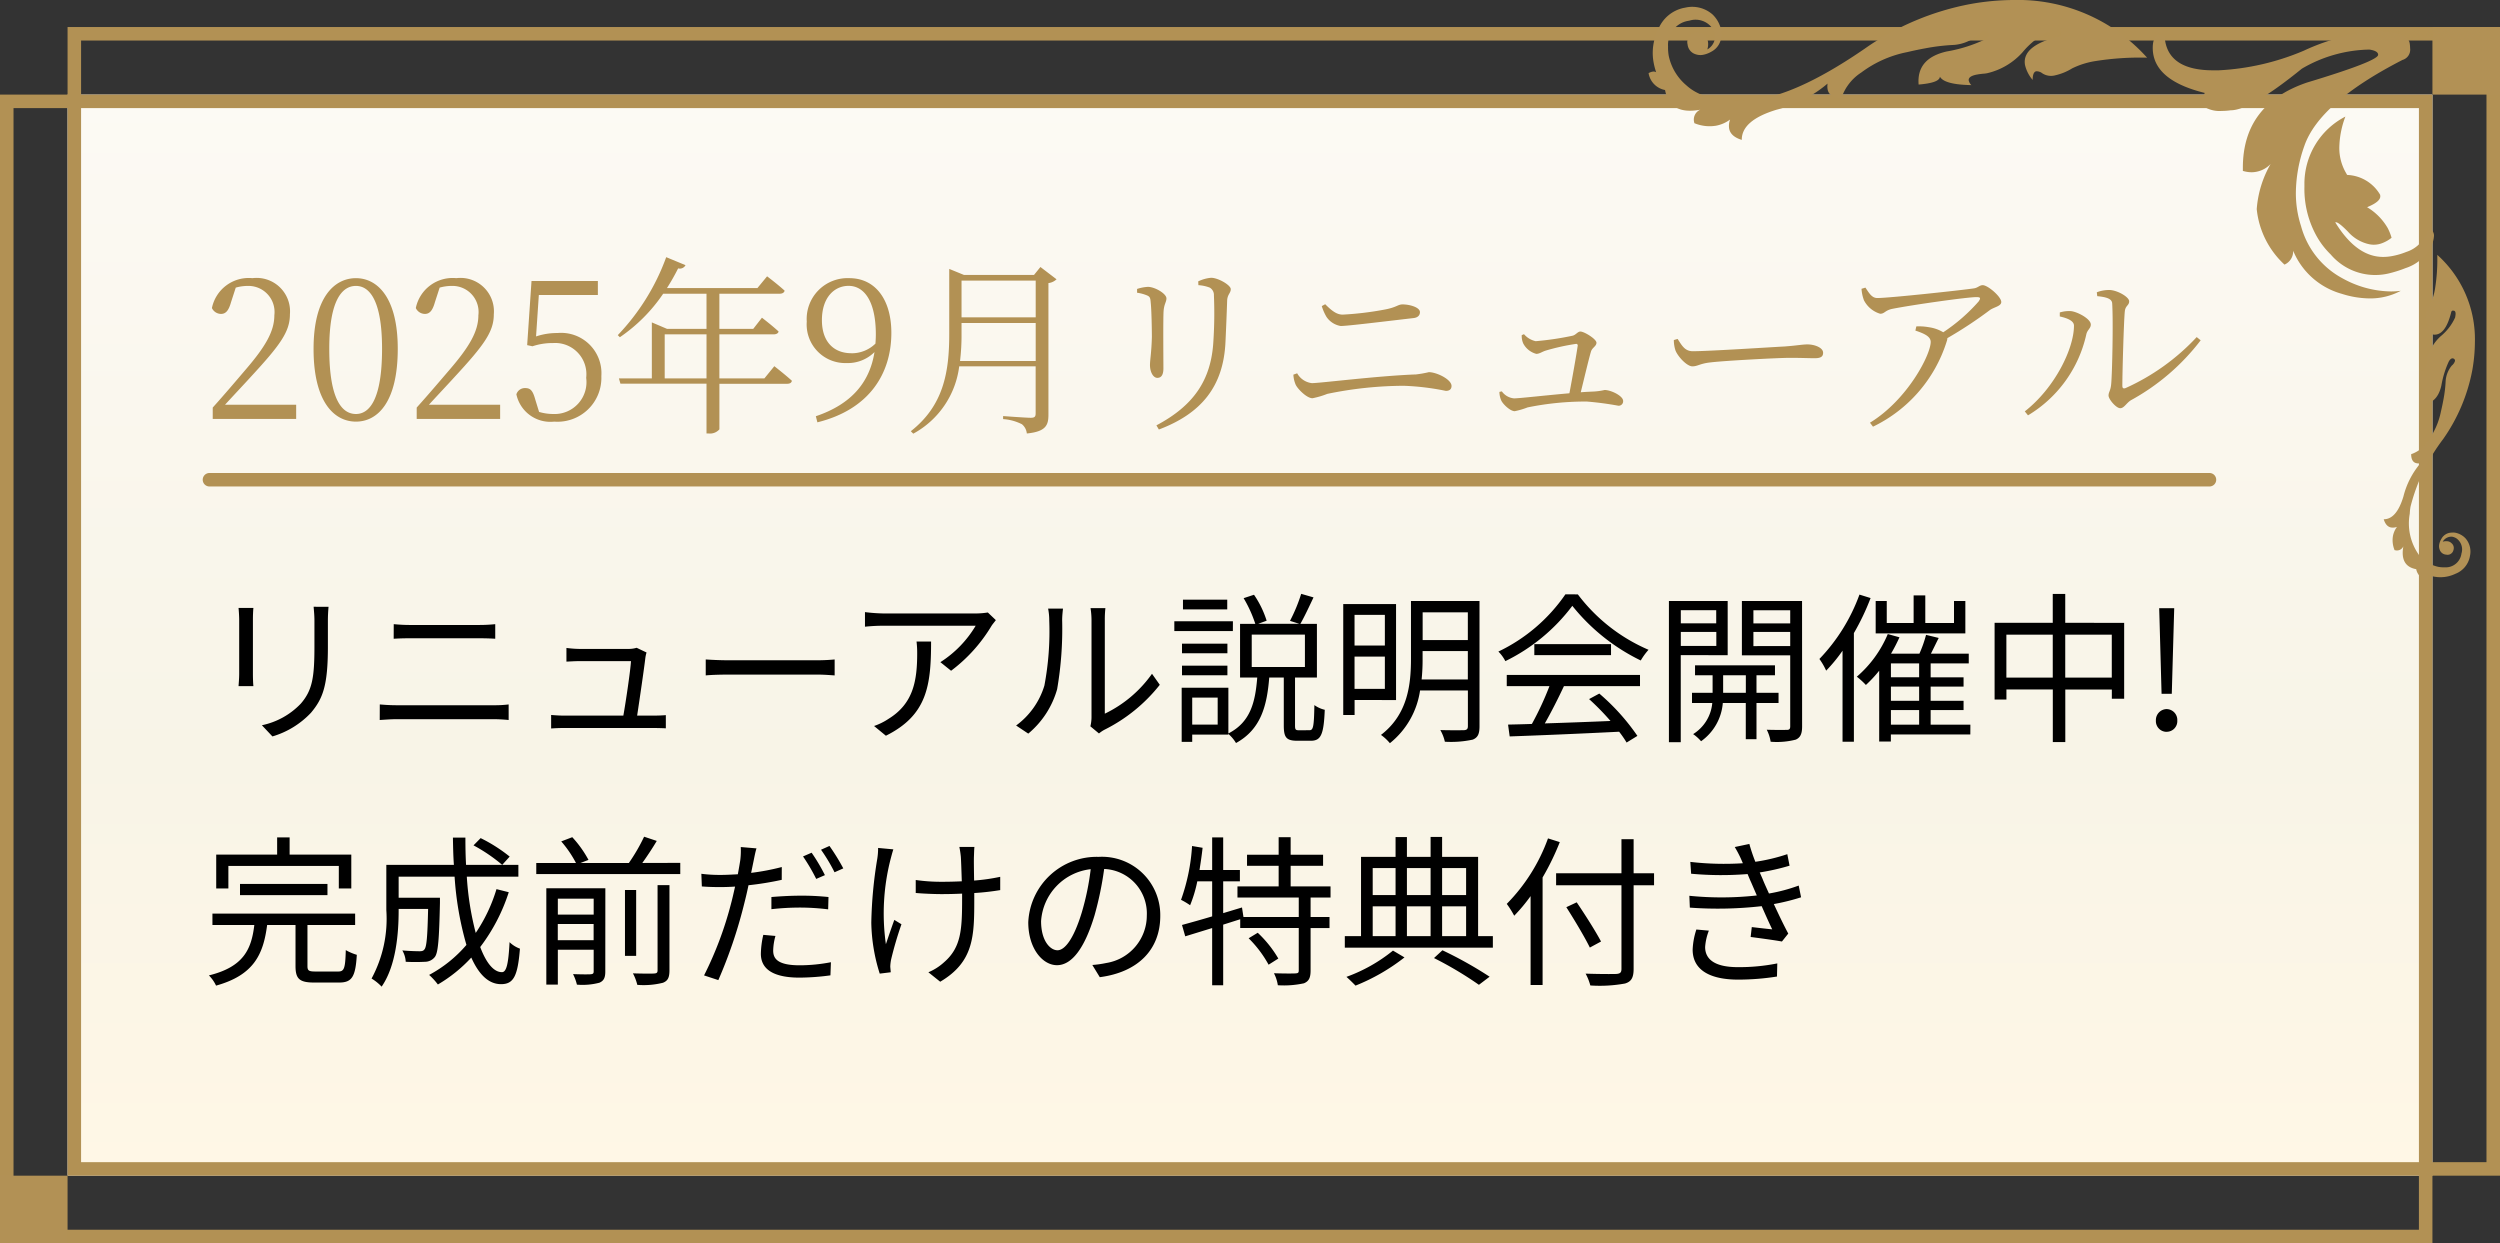 <svg xmlns="http://www.w3.org/2000/svg" xmlns:xlink="http://www.w3.org/1999/xlink" width="185" height="92" viewBox="0 0 185 92">
  <rect x="0" y="0" width="185" height="92" fill="#333333" stroke="none"/>
  <defs>
    <linearGradient id="linear-gradient" x1="0.5" x2="0.5" y2="1" gradientUnits="objectBoundingBox">
      <stop offset="0" stop-color="#fcfaf4"/>
      <stop offset="0.611" stop-color="#f8f4e7"/>
      <stop offset="1" stop-color="#fff7e6"/>
    </linearGradient>
  </defs>
  <g id="toyama-ban-renewal" transform="translate(-411 -450)">
    <g id="グループ_53" data-name="グループ 53">
      <rect id="長方形_70" data-name="長方形 70" width="175" height="80" transform="translate(416 457)" fill="url(#linear-gradient)"/>
      <g id="長方形_68" data-name="長方形 68" transform="translate(416 452)" fill="none" stroke="#b29154" stroke-width="1">
        <rect width="180" height="85" stroke="none"/>
        <rect x="0.5" y="0.5" width="179" height="84" fill="none"/>
      </g>
      <g id="長方形_69" data-name="長方形 69" transform="translate(411 457)" fill="none" stroke="#b29154" stroke-width="1">
        <rect width="180" height="85" stroke="none"/>
        <rect x="0.5" y="0.5" width="179" height="84" fill="none"/>
      </g>
      <rect id="長方形_65" data-name="長方形 65" width="5" height="5" transform="translate(411 542) rotate(-90)" fill="#b29155"/>
      <g id="グループ_52" data-name="グループ 52" transform="translate(16.063 40.5)">
        <path id="パス_63" data-name="パス 63" d="M127.671,313.876a2.2,2.2,0,0,1,.625,1.129,1.372,1.372,0,0,1,.015.4,1.349,1.349,0,0,1-.7,1.2,1.943,1.943,0,0,1-.624.246,1.07,1.07,0,0,1-.56-.032.841.841,0,0,1-.606-.711l-.007-.037a.685.685,0,0,1,.428-.8,1.32,1.32,0,0,1,.2-.055.692.692,0,0,1,.652.226.779.779,0,0,1,.231.435,1.257,1.257,0,0,1-.047.582,1.118,1.118,0,0,0,.566-1.1,1.429,1.429,0,0,0-.177-.445,1.531,1.531,0,0,0-1.71-.588l-.167.03a1.8,1.8,0,0,0-1.417,1.88,3.478,3.478,0,0,0,.054.716,3.9,3.9,0,0,0,1.309,2.169q1.444,1.324,4.721,1.074a5.739,5.739,0,0,0,.806-.088q3.089-.559,7.657-3.7a20.034,20.034,0,0,1,7.823-3.308,18.646,18.646,0,0,1,3.212-.3,12.84,12.84,0,0,1,9.865,4.268,21.04,21.04,0,0,0-3.813.251,5.98,5.98,0,0,0-1.735.544,4.124,4.124,0,0,1-1.263.515,1.182,1.182,0,0,1-.944-.154.682.682,0,0,0-.447-.148c-.173.031-.261.245-.266.64a2.619,2.619,0,0,1-.563-1.1q-.257-1.424,2.483-2.111c.173-.032.245-.121.218-.269l-.013-.074q-.08-.234-.617-.137l-.148.027a5.886,5.886,0,0,0-2.112,1.624,5.037,5.037,0,0,1-2.623,1.545,2.5,2.5,0,0,1-.318.038c-.15.015-.287.033-.41.056q-.684.123-.624.456a.705.705,0,0,0,.193.328q-2.011-.036-2.329-.628-.014.346-.883.5-.3.054-.691.087-.159-1.938,2.078-2.448a10.892,10.892,0,0,0,2.749-.851c.251-.16.363-.315.336-.462a.33.33,0,0,0-.064-.142.243.243,0,0,0-.245-.089,1.088,1.088,0,0,0-.508.359,3.1,3.1,0,0,1-1.727.7,14.833,14.833,0,0,0-2.131.253q-.629.114-1.325.278a8.35,8.35,0,0,0-3.411,1.515,3.593,3.593,0,0,0-1.457,1.869q-.918-.006-1.032-.635a1.341,1.341,0,0,1,0-.42,9.279,9.279,0,0,1-3.775,1.935q-2.589.785-2.574,2.233c-.553-.168-.865-.448-.936-.843a1.32,1.32,0,0,1,.071-.662,2.527,2.527,0,0,1-1.044.456,2.931,2.931,0,0,1-1.6-.188l-.007-.036a.8.8,0,0,1,.438-.958q-2.256.408-2.6-1.459a1.518,1.518,0,0,1-1.209-1.194l-.01-.056a.969.969,0,0,1,.286-.109.356.356,0,0,1,.275.045,5.065,5.065,0,0,1-.186-.71,3.914,3.914,0,0,1,.325-2.428,2.617,2.617,0,0,1,1.9-1.624l.111-.02A2.276,2.276,0,0,1,127.671,313.876Z" transform="translate(394 96.7)" fill="#b29155"/>
        <path id="パス_64" data-name="パス 64" d="M176.293,334.883a6.959,6.959,0,0,1-2.053-.337,5.482,5.482,0,0,1-3.61-3.192,1.072,1.072,0,0,1-.641,1.027,6.477,6.477,0,0,1-2.054-4.107,7.833,7.833,0,0,1,1.027-3.337,1.972,1.972,0,0,1-1.412.61,2.3,2.3,0,0,1-.641-.1v-.24q0-4.684,4.748-6.3,5.262-1.588,5.262-2.053,0-.289-.642-.385a10.173,10.173,0,0,0-5,1.412q-3.8,3.08-5.262,3.08a4.993,4.993,0,0,1-.673.048,2.182,2.182,0,0,1-1.637-.562l.385-.77q-3.851-.946-3.85-3.336,0-.819.449-.931a1.048,1.048,0,0,1,.177-.016c.182,0,.272.1.272.3q.29,2.31,3.578,2.31h.4a18.449,18.449,0,0,0,6.3-1.452,15.788,15.788,0,0,1,4.741-1.372c.332-.021.636-.032.914-.032q2.038,0,2.182.851a2.379,2.379,0,0,1,.032.369.787.787,0,0,1-.561.866q-6.161,3.16-7.267,6.369a10.614,10.614,0,0,0-.626,3.465,7.946,7.946,0,0,0,.385,2.47,6.219,6.219,0,0,0,3.08,3.866,7.558,7.558,0,0,0,3.561.963,5.713,5.713,0,0,0,.738-.048A4.764,4.764,0,0,1,176.293,334.883Zm2.663-2.246a8.921,8.921,0,0,1-1.139.369,4.333,4.333,0,0,1-4.411-1.379,5.909,5.909,0,0,1-1.107-1.476,7.178,7.178,0,0,1-.835-3.53V326.4a5.588,5.588,0,0,1,3.032-4.973,6.779,6.779,0,0,0-.449,2.262,3.659,3.659,0,0,0,.434,1.8l.144.256a2.959,2.959,0,0,1,2.438,1.46.516.516,0,0,1,.016.128q0,.4-.978.8a4.292,4.292,0,0,1,1.524,1.541,3.82,3.82,0,0,1,.288.721,2.483,2.483,0,0,1-.625.369,1.727,1.727,0,0,1-.69.145,1.662,1.662,0,0,1-.321-.032,2.913,2.913,0,0,1-1.588-.931q-.69-.705-.9-.7h-.048q1.572,2.566,3.545,2.566a3.567,3.567,0,0,0,.673-.064,5.386,5.386,0,0,0,1.043-.305,2.358,2.358,0,0,0,1.6-1.764.558.558,0,0,1,.369.256.6.6,0,0,1,.08.321,2.216,2.216,0,0,1-.257.882A3.254,3.254,0,0,1,178.956,332.637Z" transform="translate(394 96.7)" fill="#b29155"/>
        <path id="パス_65" data-name="パス 65" d="M183.713,353.946l-.013.072a1.709,1.709,0,0,1-1.06,1.241,2.556,2.556,0,0,1-1.583.211,3.165,3.165,0,0,1-.463-.121.238.238,0,0,1,.029.18.631.631,0,0,1-.071.186l-.036-.006a.99.99,0,0,1-.779-.789q-1.218-.221-.952-1.692a.519.519,0,0,1-.624.285l-.024,0a1.909,1.909,0,0,1-.123-1.044,1.652,1.652,0,0,1,.3-.681.857.857,0,0,1-.432.046c-.258-.046-.441-.25-.55-.61q.945.009,1.457-1.679a6.054,6.054,0,0,1,1.262-2.463.869.869,0,0,1-.274,0q-.411-.075-.414-.673a2.349,2.349,0,0,0,1.218-.951,5.45,5.45,0,0,0,.989-2.225c.071-.3.132-.591.181-.864a9.6,9.6,0,0,0,.165-1.39,2.021,2.021,0,0,1,.453-1.126.714.714,0,0,0,.235-.332.16.16,0,0,0-.059-.16.216.216,0,0,0-.092-.041c-.1-.018-.2.055-.3.219a7.07,7.07,0,0,0-.555,1.793q-.333,1.459-1.6,1.355c.014-.172.033-.322.056-.45.069-.379.178-.57.329-.576q-.387-.207-.41-1.52a.449.449,0,0,0,.214.126c.145.026.244-.109.3-.407q.021-.12.036-.267a1.575,1.575,0,0,1,.025-.207,3.281,3.281,0,0,1,1.007-1.711,3.834,3.834,0,0,0,1.06-1.378l.017-.1q.064-.35-.089-.4l-.048-.009c-.1-.017-.155.03-.176.143q-.447,1.788-1.377,1.619a1.707,1.707,0,0,1-.718-.367c.258,0,.4-.061.418-.173a.444.444,0,0,0-.1-.292.77.77,0,0,1-.1-.616,2.672,2.672,0,0,1,.336-.824,3.913,3.913,0,0,0,.354-1.131,13.668,13.668,0,0,0,.164-2.487,8.374,8.374,0,0,1,2.784,6.434,12.191,12.191,0,0,1-.193,2.1,13.071,13.071,0,0,1-2.158,5.1,13.927,13.927,0,0,0-2.412,4.995,3.646,3.646,0,0,0-.057.525,4.012,4.012,0,0,0,.7,3.079,2.537,2.537,0,0,0,1.415.854,2.205,2.205,0,0,0,.467.035,1.172,1.172,0,0,0,1.226-.924l.02-.108a1,1,0,0,0-.383-1.116.926.926,0,0,0-.291-.115.728.728,0,0,0-.715.369.822.822,0,0,1,.38-.031.5.5,0,0,1,.284.151.451.451,0,0,1,.147.425.9.9,0,0,1-.036.131.445.445,0,0,1-.524.278l-.024,0a.55.55,0,0,1-.464-.4.69.69,0,0,1-.021-.365,1.235,1.235,0,0,1,.161-.407.878.878,0,0,1,.78-.457.914.914,0,0,1,.26.01,1.428,1.428,0,0,1,.736.407A1.487,1.487,0,0,1,183.713,353.946Z" transform="translate(394 96.7)" fill="#b29155"/>
      </g>
      <rect id="長方形_66" data-name="長方形 66" width="5" height="5" transform="translate(591 457) rotate(-90)" fill="#b29155"/>
    </g>
    <path id="パス_194" data-name="パス 194" d="M1.652-1.05c.77-.84,1.5-1.61,1.89-2.044,2.2-2.38,2.912-3.36,2.912-4.648a2.474,2.474,0,0,0-2.772-2.674,2.782,2.782,0,0,0-3,2.212.752.752,0,0,0,.672.434c.364,0,.574-.266.742-.868l.35-1.078a3.31,3.31,0,0,1,.924-.126,1.93,1.93,0,0,1,1.932,2.17c0,1.19-.658,2.324-2.156,4.06C2.478-2.828,1.624-1.82.742-.84V0H6.916V-1.05ZM9.366-5.194c0-3.626.966-4.648,1.974-4.648.98,0,1.932,1.022,1.932,4.648,0,3.794-.952,4.83-1.932,4.83C10.332-.364,9.366-1.386,9.366-5.194Zm1.974-5.222c-1.6,0-3.136,1.428-3.136,5.222C8.2-1.232,9.744.2,11.34.2s3.094-1.428,3.094-5.39C14.434-8.988,12.922-10.416,11.34-10.416Zm5.4,9.366c.77-.84,1.5-1.61,1.89-2.044,2.2-2.38,2.912-3.36,2.912-4.648a2.474,2.474,0,0,0-2.772-2.674,2.782,2.782,0,0,0-3,2.212.752.752,0,0,0,.672.434c.364,0,.574-.266.742-.868l.35-1.078a3.31,3.31,0,0,1,.924-.126A1.93,1.93,0,0,1,20.4-7.672c0,1.19-.658,2.324-2.156,4.06-.672.784-1.526,1.792-2.408,2.772V0h6.174V-1.05Zm8.134-8.12h4.368v-1.036H24.332L24.01-5.46l.392.084a4.7,4.7,0,0,1,1.526-.238,2.31,2.31,0,0,1,2.45,2.576A2.357,2.357,0,0,1,25.942-.364a3.735,3.735,0,0,1-1.05-.154l-.28-.91c-.182-.658-.35-.854-.742-.854a.659.659,0,0,0-.658.462A2.572,2.572,0,0,0,26.012.2,3.246,3.246,0,0,0,29.5-3.164,2.985,2.985,0,0,0,26.25-6.356a4.866,4.866,0,0,0-1.582.252ZM34.188-3V-6.258h3.094V-3Zm7.378,0H38.234V-6.258h4.018c.182,0,.336-.07.364-.21C42.154-6.9,41.384-7.49,41.384-7.49l-.644.826H38.234v-2.6h4.452c.2,0,.336-.07.378-.224-.518-.476-1.3-1.064-1.3-1.064l-.714.868H34.356a16.323,16.323,0,0,0,.826-1.456.471.471,0,0,0,.546-.238L34.3-11.97A16.464,16.464,0,0,1,30.716-6.2l.154.154a12.084,12.084,0,0,0,3.206-3.22h3.206v2.6H34.356l-1.12-.476V-3H30.8l.112.392h6.37V1.078h.154a.924.924,0,0,0,.8-.308V-2.6h5c.21,0,.336-.07.364-.224-.49-.448-1.3-1.078-1.3-1.078Zm6.426-1.862c-1.232,0-2.17-.784-2.17-2.45s.91-2.534,1.974-2.534c1.162,0,2.016,1.148,2.016,3.6,0,.224-.014.448-.028.672A2.506,2.506,0,0,1,47.992-4.858ZM45.486.252C49.336-.7,50.96-3.36,50.96-6.37c0-2.478-1.2-4.046-3.108-4.046A3.024,3.024,0,0,0,44.7-7.2a2.857,2.857,0,0,0,2.94,3.066,2.8,2.8,0,0,0,2.072-.812c-.35,2.212-1.68,3.85-4.34,4.746ZM56.042-4.284a15.848,15.848,0,0,0,.112-2V-7.1h5.488v2.814Zm5.6-5.95v2.716H56.154v-2.716Zm.35-1.008-.476.588h-5.18L55.244-11.1v4.83C55.244-3.43,54.81-.98,52.4.91l.182.182a6.605,6.605,0,0,0,3.4-4.984h5.656V-.42c0,.238-.056.336-.364.336-.35,0-2.044-.126-2.044-.126V.014A3.584,3.584,0,0,1,60.62.392a1,1,0,0,1,.364.686c1.428-.14,1.6-.63,1.6-1.386v-9.744a1.051,1.051,0,0,0,.6-.28ZM75.684-5.67c.042-.868.1-2.282.126-3.108.028-.448.266-.532.266-.826s-.924-.84-1.456-.84a2.729,2.729,0,0,0-.952.266l.014.28a2.812,2.812,0,0,1,.84.182.626.626,0,0,1,.308.574,31.968,31.968,0,0,1-.042,3.43C74.62-2.842,73.3-.966,70.574.476l.182.308C73.92-.406,75.53-2.422,75.684-5.67Zm-5.81-3.472c.238.1.252.21.28.546.056.518.084,1.89.084,2.534-.028,1.148-.14,1.694-.14,2.072,0,.518.238.952.546.952.252,0,.448-.168.448-.7,0-.574-.028-3.654.014-4.256.042-.518.21-.658.21-.924,0-.35-.854-.854-1.372-.854a3.064,3.064,0,0,0-.8.154v.28A3.034,3.034,0,0,1,69.874-9.142ZM90.076-7.9c0-.364-.77-.574-1.288-.574-.336,0-.42.2-1.232.364a23.184,23.184,0,0,1-3.192.392c-.42,0-.77-.238-1.3-.77l-.252.14a3.575,3.575,0,0,0,.35.8,1.576,1.576,0,0,0,1.05.672c.5,0,3.108-.322,5.4-.588C89.922-7.5,90.076-7.672,90.076-7.9Zm-9.184,5.39c.154.308.812.98,1.232.98a6.121,6.121,0,0,0,1.092-.322,28.346,28.346,0,0,1,5.67-.6,18.588,18.588,0,0,1,3.108.378c.266,0,.42-.126.42-.364,0-.49-1.106-1.022-1.68-1.022a8.113,8.113,0,0,1-.952.168c-2.8.1-7.084.644-7.7.644a1.435,1.435,0,0,1-1.092-.728l-.28.1A2.132,2.132,0,0,0,80.892-2.506ZM97.608-6.2a1.373,1.373,0,0,0,.112.616,1.537,1.537,0,0,0,.966.77c.238,0,.42-.154.686-.238a16.027,16.027,0,0,1,2.254-.5.111.111,0,0,1,.126.126c-.084.6-.392,2.352-.616,3.528-1.778.154-3.71.378-4.1.378a1.245,1.245,0,0,1-.9-.518L95.956-2a1.632,1.632,0,0,0,.14.644c.126.266.658.784.994.784a5.721,5.721,0,0,0,.952-.28,21.44,21.44,0,0,1,4.382-.434,23.375,23.375,0,0,1,2.324.308.328.328,0,0,0,.364-.35c0-.378-.9-.812-1.372-.812a4.619,4.619,0,0,1-.784.112c-.294.014-.63.028-.98.056.252-1.022.6-2.492.756-3.01.084-.294.406-.392.406-.658s-.9-.826-1.19-.826c-.2,0-.336.252-.574.308a22.121,22.121,0,0,1-2.73.406,1.579,1.579,0,0,1-.868-.518Zm11.256.364a2.484,2.484,0,0,0,.126.784c.2.476.854,1.162,1.246,1.162s.56-.21,1.358-.294c1.05-.126,4.984-.336,5.866-.336.854,0,1.344.028,1.834.028s.616-.154.616-.406c0-.378-.63-.616-1.162-.616-.364,0-.756.084-1.694.154-.644.028-5.544.35-6.79.35-.588,0-.812-.434-1.12-.91Zm13.888-3.794a2.962,2.962,0,0,0,.182.854,1.985,1.985,0,0,0,1.2.994c.336,0,.35-.252.9-.364,1.568-.308,5.544-.868,6.216-.868.294,0,.35.056.168.322A13.027,13.027,0,0,1,128.8-6.412a2.842,2.842,0,0,0-1.092-.378,4.05,4.05,0,0,0-.9-.056l-.07.308c.616.21,1.134.42,1.134.84,0,.952-1.722,4.284-4.494,5.978l.224.294a10.47,10.47,0,0,0,5.46-6.328.7.7,0,0,0,.042-.224,30.934,30.934,0,0,0,3.122-2.058c.308-.238.868-.294.868-.616,0-.392-.994-1.246-1.372-1.246-.238,0-.364.2-.658.238-.812.126-6.244.714-7.14.714-.406,0-.6-.35-.882-.77Zm17.444.546c.714.07,1.092.2,1.106.546.084,1.344,0,5.11-.07,5.908-.042.56-.2.63-.2.9s.56.938.868.938c.28,0,.462-.392.784-.588a16.387,16.387,0,0,0,5.166-4.438l-.294-.238a16.336,16.336,0,0,1-5.278,3.78c-.14.042-.224.014-.224-.182,0-1.05.112-4.858.182-5.5.042-.434.322-.434.322-.742,0-.336-.91-.84-1.47-.84a2.54,2.54,0,0,0-.924.168ZM138.474-6.9c0,1.694-1.414,4.606-3.64,6.342l.238.294a9.33,9.33,0,0,0,4.312-5.978c.07-.35.336-.448.336-.742,0-.42-.994-.952-1.484-.994a2.347,2.347,0,0,0-.812.1v.294C137.76-7.5,138.474-7.336,138.474-6.9Z" transform="translate(426 481)" fill="#b29154"/>
    <path id="パス_195" data-name="パス 195" d="M2.652-9.012c.024.228.048.648.048.864v4c0,.36-.036.744-.048.924h1.1c-.024-.216-.036-.612-.036-.912V-8.148c0-.288.012-.636.036-.864ZM8.208-9.1c.024.288.06.636.06,1.032v1.9c0,2.268-.144,3.24-1.008,4.236a5.536,5.536,0,0,1-2.88,1.6l.78.828A6.409,6.409,0,0,0,8.016-1.26C8.88-2.292,9.264-3.24,9.264-6.12V-8.064c0-.4.024-.744.048-1.032ZM13.1-.72c.408-.024.828-.06,1.26-.06h7.188c.324,0,.732.024,1.092.06V-1.872a8.215,8.215,0,0,1-1.092.06H14.364c-.432,0-.852-.024-1.26-.06Zm1.032-6.012q.558-.036,1.188-.036H20.46c.4,0,.852.012,1.188.036v-1.08a11.528,11.528,0,0,1-1.188.06H15.312c-.384,0-.792-.024-1.176-.06ZM32.148-1.044c.168-1.1.516-3.48.612-4.3a2.669,2.669,0,0,1,.084-.372l-.732-.348a2.06,2.06,0,0,1-.6.084H27.864a8.193,8.193,0,0,1-.948-.072V-5.04c.3-.012.612-.036.96-.036h3.816c-.036.684-.384,3.024-.564,4.032H26.784c-.372,0-.708-.024-1-.048v1c.348-.024.624-.036,1-.036H33.36c.252,0,.7.012.912.024V-1.08c-.252.024-.684.036-.948.036ZM37.224-4.02c.372-.036,1.008-.06,1.668-.06H45.48c.54,0,1.044.048,1.284.06V-5.2c-.264.024-.7.06-1.3.06H38.892c-.672,0-1.308-.036-1.668-.06Zm15.6-2.508a7.214,7.214,0,0,1,.048.864c0,2-.264,3.72-2.124,4.86a4.639,4.639,0,0,1-1.068.528l.876.72C53.616-1.08,53.9-3.276,53.9-6.528ZM58.1-8.676a5.926,5.926,0,0,1-.84.072H50.376a12.656,12.656,0,0,1-1.368-.1v1.08a13.589,13.589,0,0,1,1.368-.072H57.2A8.1,8.1,0,0,1,54.588-5l.792.636A11.57,11.57,0,0,0,58.368-7.68c.084-.132.24-.312.324-.432ZM61.092.288A6.62,6.62,0,0,0,63.228-3,26.25,26.25,0,0,0,63.6-8.1c0-.36.048-.72.06-.864h-1.1a4.421,4.421,0,0,1,.084.876,21.476,21.476,0,0,1-.36,4.824A5.7,5.7,0,0,1,60.192-.312ZM66.324.276A2.4,2.4,0,0,1,66.732,0a12.07,12.07,0,0,0,4.092-3.324l-.576-.816a9.1,9.1,0,0,1-3.492,2.952V-8.112A7.63,7.63,0,0,1,66.8-9H65.7a5.869,5.869,0,0,1,.072.888V-.924a2.857,2.857,0,0,1-.084.672Zm9.492-9.9H72.54v.72h3.276Zm.42,1.6H71.9V-7.3h4.332Zm-.408,1.656h-3.36v.708h3.36Zm-3.36,2.34h3.36V-4.74h-3.36Zm5.16-3.012h3.936v2.4H77.628Zm-2.52,6.66H73.224V-2.376h1.884Zm6.024.42c-.264,0-.3-.048-.3-.372V-3.864h1.62V-7.836H81.228c.288-.5.648-1.272.972-1.956l-.912-.264a12.151,12.151,0,0,1-.828,2l.684.216H78.108l.624-.228a7.238,7.238,0,0,0-.936-1.92l-.768.252a9.358,9.358,0,0,1,.864,1.9H76.764v3.972h1.272c-.144,1.812-.492,3.3-2.136,4.14V-3.108H72.444V.9h.78V.36H75.9V.312a2.712,2.712,0,0,1,.564.672c1.836-1.008,2.292-2.736,2.46-4.848H80v3.54c0,.888.18,1.14,1,1.14h1c.744,0,.96-.444,1.032-2.292a2.133,2.133,0,0,1-.768-.348C82.236-.2,82.176.036,81.9.036ZM87.48-8.5v2.268H85.236V-8.5ZM85.236-3.024V-5.412H87.48v2.388Zm3.072.828V-9.3H84.4v8.208h.84V-2.2ZM90.2-3.72a14.086,14.086,0,0,0,.072-1.56v-.54h3.348v2.1Zm3.42-4.968v2.052H90.276V-8.688Zm.864-.84H89.412V-5.28c0,1.86-.2,4.116-2.22,5.664a3.508,3.508,0,0,1,.66.612,6.119,6.119,0,0,0,2.232-3.9h3.54v2.64c0,.216-.084.288-.312.3-.192,0-.948.012-1.728-.012a3.07,3.07,0,0,1,.336.864A7.584,7.584,0,0,0,93.984.732c.384-.156.5-.432.5-1Zm2.016,6.3H99.66a22.648,22.648,0,0,1-1.3,2.8c-.648.024-1.248.036-1.764.048l.12.876c2.052-.072,5.16-.2,8.1-.348a7.507,7.507,0,0,1,.552.8l.8-.492a15.982,15.982,0,0,0-2.82-3.132l-.756.408a18.442,18.442,0,0,1,1.584,1.62c-1.68.072-3.372.132-4.86.18.48-.84,1-1.872,1.416-2.76h5.628v-.828H96.5Zm2.04-3.108v.816h5.676v-.816Zm2.3-3.684A12.606,12.606,0,0,1,95.88-5.784a2.8,2.8,0,0,1,.516.708,13.726,13.726,0,0,0,4.956-4.092,14.71,14.71,0,0,0,5.064,4.044,4.78,4.78,0,0,1,.576-.792,12.928,12.928,0,0,1-5.232-4.1Zm11.16,1.176v.972H109.38v-.972ZM109.38-6.2V-7.236h2.628V-6.2Zm3.468.684V-9.528H108.5V.924h.876V-5.52Zm-.336,2.784v-1.3h1.68v1.3Zm4.1.756v-.756h-1.632v-1.3h1.368v-.732h-5.916v.732h1.3v1.3h-1.524v.756h1.5a3.02,3.02,0,0,1-1.416,2.3,3.124,3.124,0,0,1,.588.528,3.849,3.849,0,0,0,1.608-2.832h1.7V.7h.792V-1.98Zm-1.86-4.212V-7.236h2.724v1.044Zm2.724-2.652v.972h-2.724v-.972Zm.876-.684H113.9v4.02h3.576V-.252c0,.192-.06.264-.252.264S116.4.024,115.74,0a2.948,2.948,0,0,1,.288.888,5.573,5.573,0,0,0,1.86-.156c.348-.156.468-.444.468-.972Zm12.084,0h-.84V-7.9h-2.124v-2.04h-.864V-7.9H124.62V-9.528H123.8v2.4h6.636ZM122.6-10a13.528,13.528,0,0,1-2.964,4.764,4.9,4.9,0,0,1,.5.864,11.7,11.7,0,0,0,1.212-1.476V.888h.84v-8.04a17.671,17.671,0,0,0,1.236-2.592Zm2.328,8.544h2.088v1.08h-2.088Zm2.088-2.424h-2.088V-4.908h2.088Zm0,1.74h-2.088V-3.192h2.088Zm3.792,1.764h-2.94v-1.08h2.436v-.684h-2.436V-3.192h2.436v-.684h-2.436V-4.908h2.82v-.72h-2.8c.18-.36.384-.78.576-1.164l-.936-.228a8.875,8.875,0,0,1-.492,1.392h-2.1a12.867,12.867,0,0,0,.624-1.212l-.864-.24a8.453,8.453,0,0,1-2.292,3.156,5.593,5.593,0,0,1,.672.612,9.36,9.36,0,0,0,.984-1.056V.876h.864V.348h5.88Zm7.02-3.48v-3.18h3.444v3.18Zm-4.356,0v-3.18h3.432v3.18Zm4.356-4.056v-2.136h-.924v2.136H132.6v5.676h.876v-.744h3.432V.912h.924V-2.976h3.444v.684h.912V-7.908Zm7.128,5.256h.756l.144-5.088.036-1.248H144.78l.036,1.248Zm.372,2.808a.786.786,0,0,0,.792-.828.806.806,0,0,0-.792-.852.814.814,0,0,0-.792.852A.793.793,0,0,0,145.332.156ZM1.9,10.08h8.172v1.668h.924V9.24H6.432V7.968H5.508V9.24H1v2.508h.9Zm7.332,2.16v-.828H2.76v.828ZM8.34,17.892c-.5,0-.588-.072-.588-.408V14.448H11.28v-.84H.72v.84h3.1c-.216,1.812-.8,3.1-3.36,3.732a2.689,2.689,0,0,1,.528.756c2.8-.78,3.5-2.316,3.78-4.488h2.1v3.036c0,.948.288,1.224,1.38,1.224h1.848c.948,0,1.212-.42,1.308-2.052a3.8,3.8,0,0,1-.816-.348c-.036,1.368-.12,1.584-.564,1.584Zm11.7-9.336A12.284,12.284,0,0,1,22.164,10l.552-.612a11.446,11.446,0,0,0-2.148-1.368Zm1.7,3.24a11.884,11.884,0,0,1-1.536,3.24,21.644,21.644,0,0,1-.66-4.164h3.816V10H19.488c-.036-.648-.048-1.32-.048-2.016h-.924c.012.684.024,1.356.072,2.016h-5v3.348a9.313,9.313,0,0,1-1.092,5.064,3.55,3.55,0,0,1,.744.6c1.08-1.56,1.26-3.972,1.26-5.652v-.1H16.68c-.048,2.064-.108,2.82-.276,3-.072.108-.192.132-.36.132-.2,0-.72-.012-1.272-.06a1.854,1.854,0,0,1,.252.84,13.847,13.847,0,0,0,1.428,0,.928.928,0,0,0,.72-.348c.252-.312.324-1.32.384-4.008v-.384H14.5v-1.56h4.14a23.6,23.6,0,0,0,.876,5.052,9.576,9.576,0,0,1-2.76,2.22,5.023,5.023,0,0,1,.648.708,10.729,10.729,0,0,0,2.472-1.992c.552,1.236,1.272,1.968,2.2,1.968s1.236-.588,1.4-2.628a2.109,2.109,0,0,1-.768-.48c-.084,1.6-.228,2.22-.564,2.22-.612,0-1.164-.684-1.608-1.86a13.531,13.531,0,0,0,2.112-4.056Zm4.536,3.78v-1.2h2.652v1.2ZM28.932,12.5V13.68H26.28V12.5Zm.864-.768H25.428v7.128h.852v-2.58h2.652v1.6c0,.156-.048.2-.228.216-.156.012-.7.012-1.3-.012a3.423,3.423,0,0,1,.288.78,4.875,4.875,0,0,0,1.668-.144c.324-.144.432-.372.432-.828ZM33.66,17.8c0,.18-.06.228-.264.24-.18.012-.828.012-1.56-.012a3.54,3.54,0,0,1,.324.852,5.861,5.861,0,0,0,1.9-.156c.36-.144.48-.384.48-.924V11.5H33.66Zm-1.584-5.94h-.828v4.872h.828Zm.456-2c.348-.492.744-1.08,1.068-1.632l-.936-.312a13.535,13.535,0,0,1-1.128,1.944H27.96l.588-.228a8.15,8.15,0,0,0-1.2-1.68l-.816.312a8.229,8.229,0,0,1,1.092,1.6h-2.94v.816H35.34V9.852Zm13.512.9A13.381,13.381,0,0,0,45.06,9.1l-.636.276A13.714,13.714,0,0,1,45.4,11.04Zm-3.96,2.52a19.089,19.089,0,0,1,2.2-.12,17.2,17.2,0,0,1,2,.132l.024-.912a18.975,18.975,0,0,0-2.052-.1c-.768,0-1.548.048-2.172.1Zm.768-3.12a17.221,17.221,0,0,1-2.268.432l.18-.876c.048-.228.132-.684.216-.936l-1.164-.1a5.57,5.57,0,0,1-.036.972c-.036.24-.1.612-.18,1.044-.456.024-.876.048-1.272.048a10.6,10.6,0,0,1-1.428-.084l.036.936c.42.036.852.048,1.38.048q.5,0,1.08-.036c-.1.432-.192.864-.3,1.26A26.406,26.406,0,0,1,37.1,18.18l1.056.348a35.067,35.067,0,0,0,1.86-5.436c.132-.516.264-1.056.372-1.584a22.866,22.866,0,0,0,2.46-.4ZM41.484,15.18a6.721,6.721,0,0,0-.18,1.4c0,1.176.984,1.764,2.856,1.764a17.455,17.455,0,0,0,2.292-.168l.036-.972a12.223,12.223,0,0,1-2.316.228c-1.692,0-1.956-.54-1.956-1.092a4.243,4.243,0,0,1,.168-1.08Zm4.272-6.3a12.76,12.76,0,0,1,1,1.668l.648-.288A15.435,15.435,0,0,0,46.38,8.6Zm4.224-.132a4.94,4.94,0,0,1-.06.792,32.112,32.112,0,0,0-.444,4.74,13.147,13.147,0,0,0,.624,3.768l.816-.1-.036-.408a3.091,3.091,0,0,1,.06-.528,26.338,26.338,0,0,1,.768-2.616l-.528-.324c-.216.588-.456,1.3-.624,1.8a16.19,16.19,0,0,1,.336-6.252c.06-.228.144-.552.216-.768Zm9.036,2.136a14.1,14.1,0,0,1-1.932.276c-.012-.744-.024-1.524-.012-1.788s.012-.492.036-.7H55.992a6.924,6.924,0,0,1,.108.708c.024.3.048,1.092.072,1.836-.5.024-1.008.036-1.5.036a13.232,13.232,0,0,1-1.908-.132v.96c.516.048,1.356.084,1.92.084.492,0,1.008-.012,1.512-.036v.348c0,2.292-.06,3.624-1.332,4.728a4,4,0,0,1-1.164.744l.876.7c2.52-1.488,2.52-3.42,2.52-6.156v-.408a18.657,18.657,0,0,0,1.92-.216Zm4.236,5.436c-.516,0-1.212-.66-1.212-2.16a4.143,4.143,0,0,1,3.672-3.84,19.173,19.173,0,0,1-.66,3.2C64.44,15.528,63.78,16.32,63.252,16.32Zm3.132,1.992c2.832-.372,4.476-2.04,4.476-4.536A4.314,4.314,0,0,0,66.3,9.408a5.075,5.075,0,0,0-5.208,4.836c0,1.956,1.068,3.18,2.124,3.18,1.1,0,2.052-1.26,2.784-3.7a25.114,25.114,0,0,0,.708-3.42,3.294,3.294,0,0,1,3.156,3.444,3.562,3.562,0,0,1-3.012,3.516,7.449,7.449,0,0,1-1.02.144ZM77.4,15.432a8.452,8.452,0,0,1,1.476,1.956l.72-.456a8.423,8.423,0,0,0-1.524-1.908Zm6.06-3.012v-.828H80.508V10.068h2.4V9.252h-2.4v-1.3H79.62v1.3H77.28v.816h2.34v1.524H76.572v.828h4.536v1.44H77.016l-.108-.708-1.392.42V11.22h1.236v-.84H75.516V7.968H74.7V10.38h-.936c.084-.54.168-1.092.228-1.644l-.78-.132a14.4,14.4,0,0,1-.816,3.984,5.212,5.212,0,0,1,.672.4A9.638,9.638,0,0,0,73.6,11.22h1.1v2.592c-.84.252-1.62.468-2.232.636l.24.84,1.992-.612v4.236h.816V14.424l1.26-.4v.648h4.332v3.132c0,.18-.048.216-.252.228s-.852.012-1.584-.012a2.845,2.845,0,0,1,.288.888,6.964,6.964,0,0,0,1.932-.144c.372-.156.492-.42.492-.948V14.676h1.4V13.86h-1.4V12.42Zm4.62,3.924a11.835,11.835,0,0,1-3.444,1.944c.192.168.5.468.672.648a14.671,14.671,0,0,0,3.624-2.088Zm3.036.552a26.98,26.98,0,0,1,3.324,1.98l.792-.6A29.587,29.587,0,0,0,91.74,16.32ZM86.58,13.068h1.692v2.208H86.58Zm1.692-2.832v2H86.58v-2Zm2.592,0v2H89.112v-2Zm2.628,0v2H91.716v-2Zm-2.628,5.04H89.112V13.068h1.752Zm.852-2.208h1.776v2.208H91.716Zm2.664,2.208V9.408H91.716V7.932h-.852V9.408H89.112V7.944h-.84V9.408H85.716v5.868h-1.2v.852H95.472v-.852ZM99.552,8.04A13.343,13.343,0,0,1,96.5,12.888a7.046,7.046,0,0,1,.552.876,12.515,12.515,0,0,0,1.212-1.452v6.576h.888V10.932a18.806,18.806,0,0,0,1.272-2.616Zm7.848,2.58h-1.512V8.1h-.9v2.52h-4.836v.888h4.836V17.7c0,.276-.108.348-.372.372-.288.012-1.272.012-2.28-.024a4.031,4.031,0,0,1,.348.876,10.332,10.332,0,0,0,2.568-.144c.444-.132.636-.408.636-1.08V11.508H107.4Zm-3.924,5.052c-.384-.732-1.176-1.98-1.8-2.9l-.768.36c.612.96,1.38,2.244,1.74,2.988Zm7.056-.888a5.366,5.366,0,0,0-.276,1.488c0,1.488,1.248,2.22,3.372,2.22a18.406,18.406,0,0,0,2.868-.228l.024-.972a14.272,14.272,0,0,1-2.928.276c-1.692,0-2.412-.576-2.412-1.488a4.065,4.065,0,0,1,.276-1.212Zm7.572-3.252a12.393,12.393,0,0,1-2.2.588c-.2-.444-.372-.816-.468-1.068l-.216-.492a16.414,16.414,0,0,0,2.208-.5l-.168-.852a13.376,13.376,0,0,1-2.364.564,12.206,12.206,0,0,1-.444-1.32l-1.08.228a8.566,8.566,0,0,1,.444.84c.048.108.1.228.156.36a21.609,21.609,0,0,1-3.888-.1l.06.876a24.368,24.368,0,0,0,4.176.024c.084.192.168.408.264.612l.42.972a23.724,23.724,0,0,1-4.992.024l.036.876a28.568,28.568,0,0,0,5.316-.108c.276.624.552,1.248.78,1.716-.372-.036-.936-.1-1.512-.168l-.084.732c.756.1,1.716.228,2.316.336l.468-.588c-.336-.624-.72-1.428-1.068-2.184a15.829,15.829,0,0,0,2.016-.5Z" transform="translate(426 504)"/>
    <line id="線_1" data-name="線 1" x2="148" transform="translate(426.5 485.5)" fill="none" stroke="#b29154" stroke-linecap="round" stroke-width="1"/>
  </g>
</svg>
